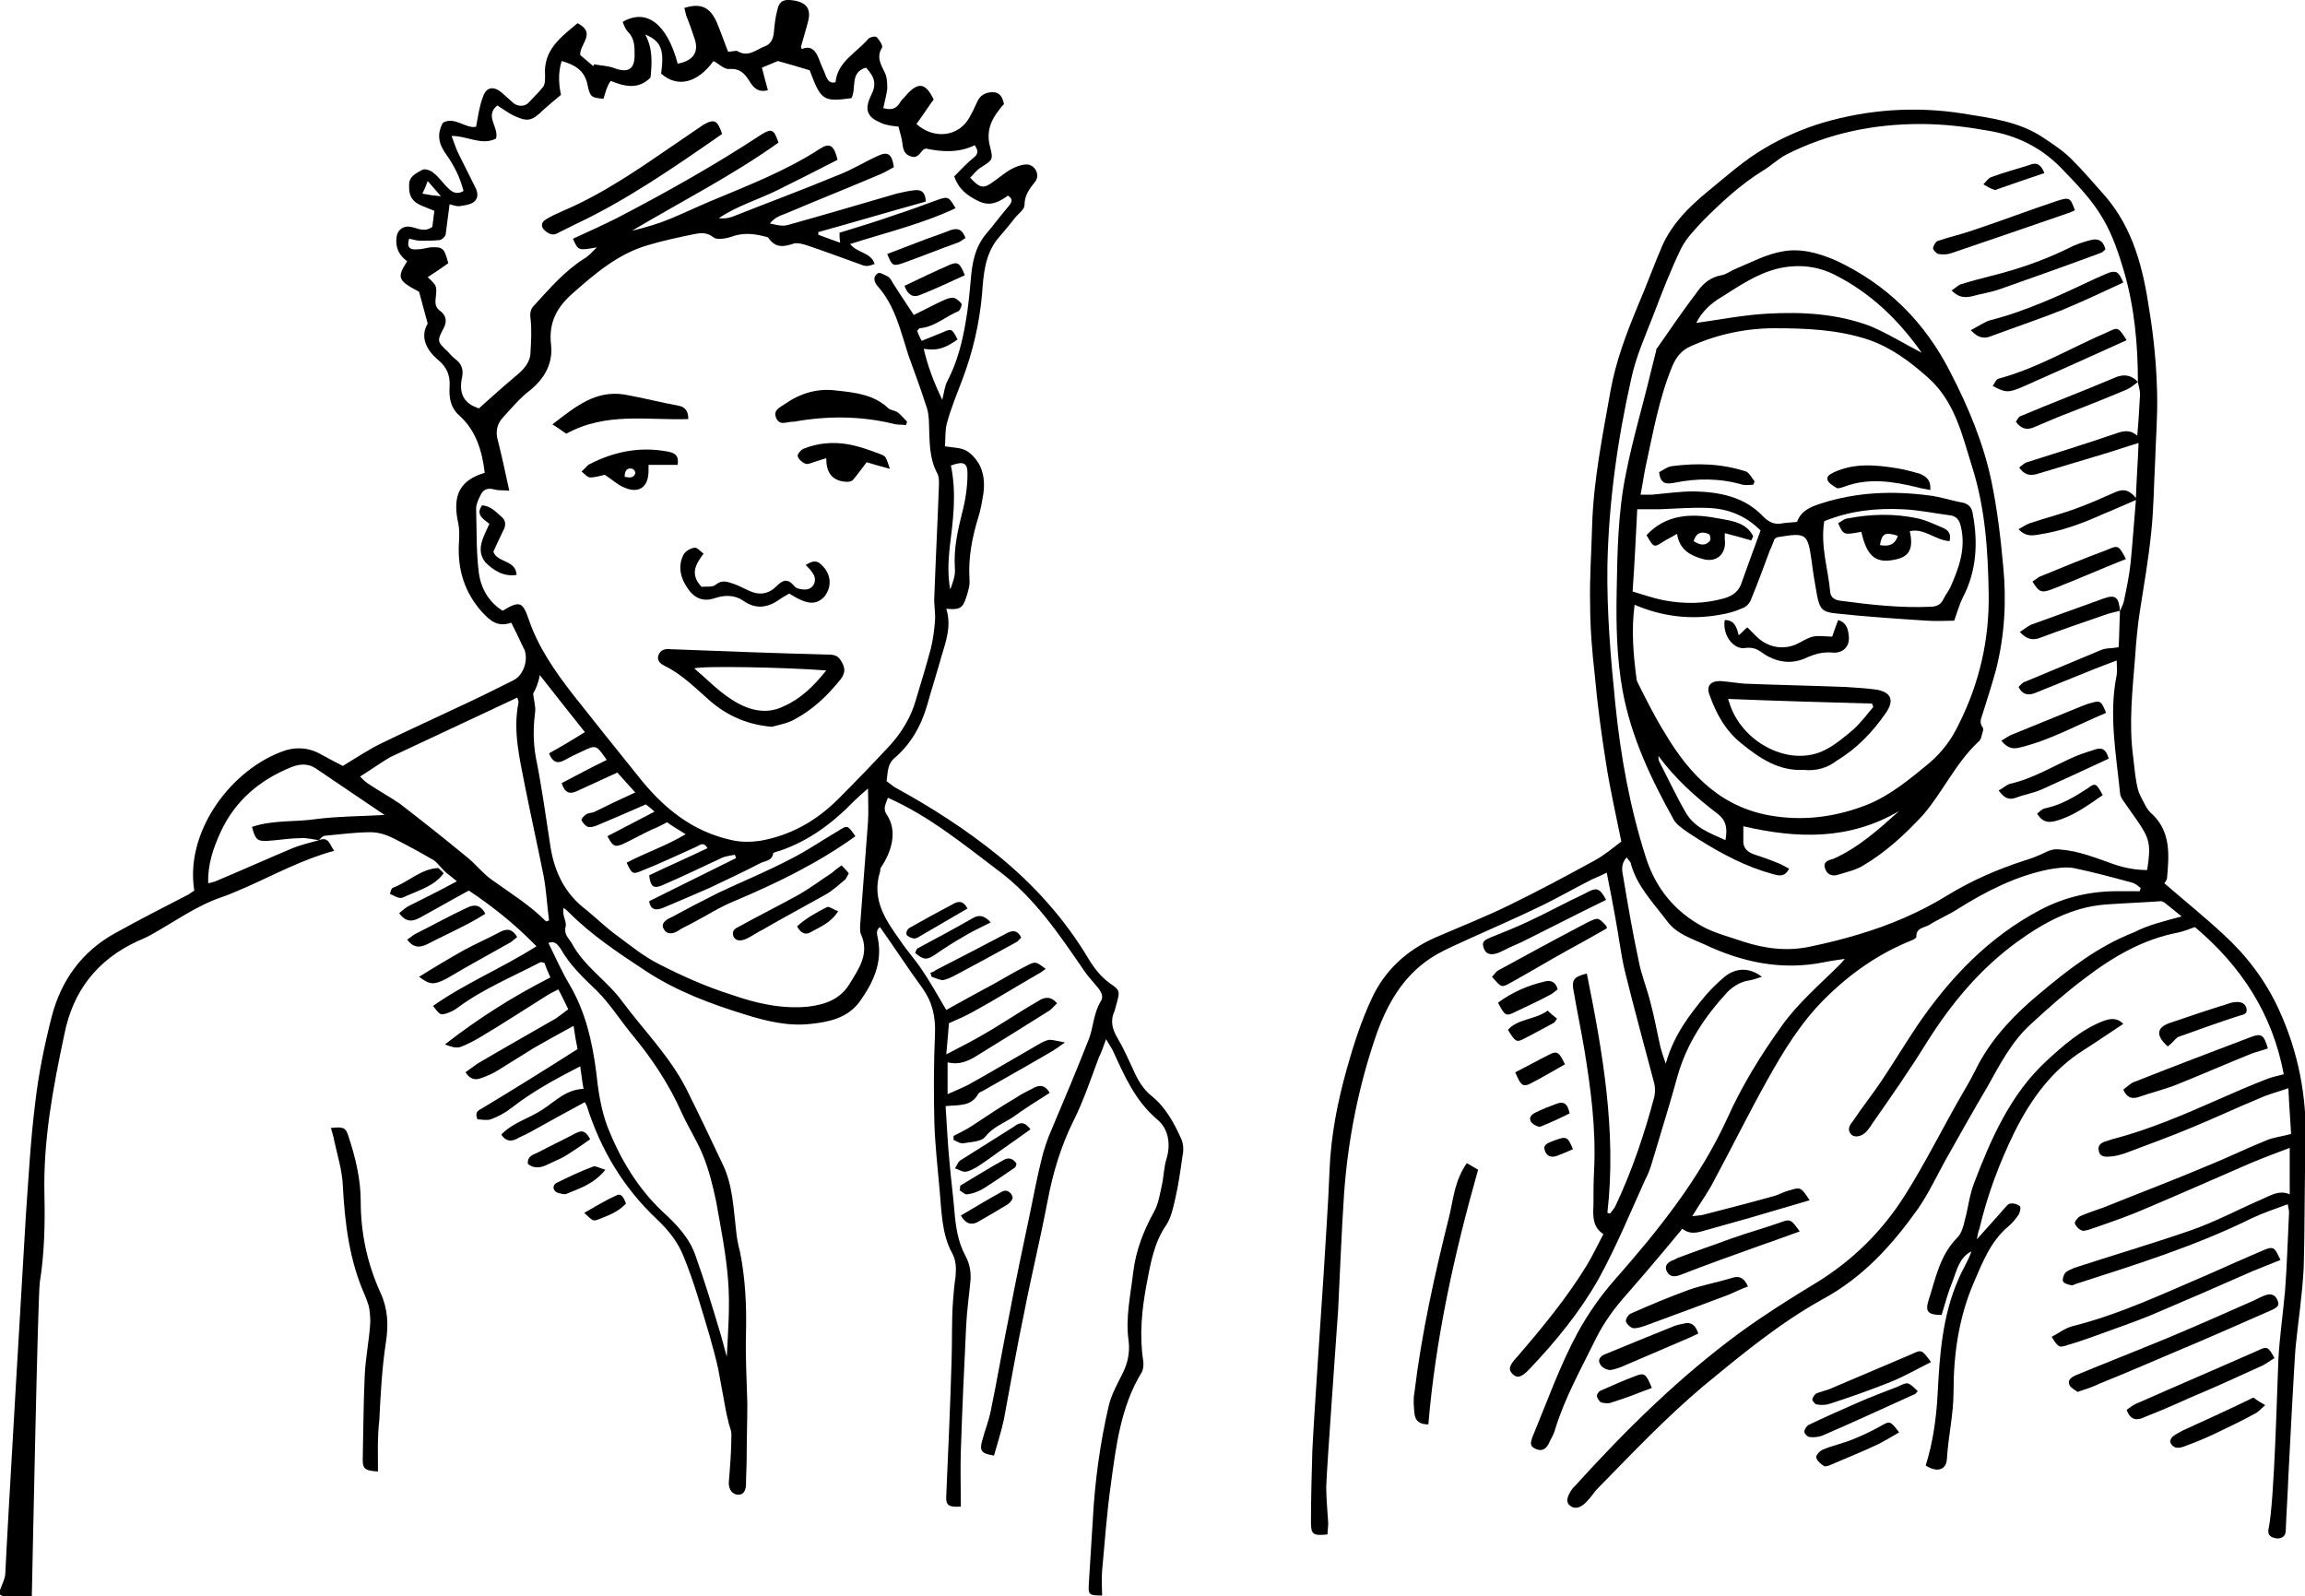 <?xml version="1.0" encoding="utf-8"?>
<!-- Generator: Adobe Illustrator 25.0.1, SVG Export Plug-In . SVG Version: 6.00 Build 0)  -->
<svg version="1.1" id="Layer_1" xmlns="http://www.w3.org/2000/svg" xmlns:xlink="http://www.w3.org/1999/xlink" x="0px" y="0px"
	 viewBox="0 0 347.6 240.7" style="enable-background:new 0 0 347.6 240.7;" xml:space="preserve">
<g>
	<path d="M48.1,126.7c1.5-0.6,1.6,0.7,2.3,1.6c-4.8,1.3-9,3.6-13.3,5.5c-1.2,0.5-2.5,1.1-3.7,1.5c-3.8,1.3-7.1,3.7-10.5,5.6
		c-0.7,0.4-1.4,0.7-2.1,1c-6.1,2.8-9.8,7.5-11.1,14.1c-1.7,8-3.2,15.9-3,24.2c0.1,4.4,0,8.8-0.7,13.2c-0.3,2.3-1.1,42.8-1.2,47.3
		c0,0.2,0,0-4,0c-1.9,0-0.1-1.7,0-3.4c0.2-5,2.8-49,3.1-54c0.4-5.6,0.7-11.3,1.4-16.9c0.5-4.4,1.4-8.8,2.5-13.1
		c1.4-5.4,4.5-9.8,9.6-12.6c3.6-2,7.3-3.9,11-5.8c0.3-0.2,0.6-0.4,0.9-0.6c-1.4-8.6,5.1-17.7,12.8-20.8c2.1-0.9,4.2-0.9,6.2,0.2
		c1.1,0.6,2.2,1.2,3.4,1.8c2-1.2,3.9-2.5,6-3.5c3.9-1.9,7.9-3.7,11.9-5.6c2.6-1.2,5.2-2.5,7.8-3.8c1.5-0.7,2.3-3,1.7-4.6
		c-0.1-0.2-0.2-0.4-0.3-0.6c-0.5-1.1-1.1-2.3-1.7-3.5c-2,0.7-3.1-0.2-4.4-1.6c-2.6-2.9-3.7-6.3-3.5-10.3c0.1-1.2,0.1-2.4-0.2-3.6
		c-0.7-3.8,0.4-6,4.1-7.1c-0.4-3.3-1.3-6.4-3.9-8.7c-1.3-1.2-1.5-2.7-1.4-4.3c0.1-1.7-0.4-2.9-1.7-4c-1.8-1.5-2.8-3.5-1.6-5.5
		c-0.5-1.8-0.9-3.3-1.3-4.8c-3.2-1.7-3.4-2.1-1.8-4.6c-1.2-0.9-1.8-2-1.6-3.6c0.1-1.1,1-1.8,2.1-1.6c1.1,0.2,2.1,0.9,3.3,0
		c0.1-0.7,0.2-1.5,0.3-2.4c-0.4-0.2-0.8-0.3-1.2-0.5c-2-0.7-2.7-1.5-2.6-3.5c0-1.2,1.1-1.7,2-2.2c0.4-0.2,1.3,0.1,1.7,0.5
		c0.8,0.6,1.3,1.4,2,2.1c0.6,0.6,1.3,1.3,2.5,0.6c-0.5-2-1.4-3.8-2.6-5.5c-1.1-1.5-1.5-3-0.5-4.8c1.8-1,3.5,1,5,0.6
		c0.3-1.6,0.5-3.1,1-4.4c0.5-1.6,1.6-1.8,2.9-0.7c0.6,0.5,1.2,1.1,1.8,1.6c0.7,0.5,1.7,0.5,2.3-0.2c0.7-0.8,1.5-1.5,2.1-2.3
		c0.3-0.4,0.3-1.1,0.3-1.7c-0.3-3.9,2.4-5.8,4.9-7.9C90,5,87.4,6.6,87.5,8.3c0.6,0.5,1.3,1.1,2,1.7c0-0.1,0-0.2,0.1-0.3
		c1,0.2,2.1,0.2,3.1,0.6c2,0.7,3,0.2,3-2c0-1.3,0-2.5-1-3.5c-0.4-0.4-0.6-1-0.8-1.5c3.6-2.1,6.7,0.3,8.3,6.3
		c2.2-0.4,3.2-1.6,2.6-3.6c-0.4-1.2-0.8-2.4-1.3-3.6c-0.1-0.4-0.2-0.8-0.3-1.2c2.5-0.8,3.9-0.1,4.9,2.2c0.6,1.4,1.1,2.9,1.7,4.4
		c0.5,0,1.1-0.2,1.4-0.1c1.6,1,2.8-0.2,4.1-0.7c0.9-0.3,1.3-1.1,1.4-2.1c0.1-1.1,0.2-2.2,0.5-3.3c0.3-1.5,1-1.8,2.7-1.5
		c1.5,0.3,2.2,1,2.1,2.4c-0.1,0.8-0.4,1.6-0.6,2.4c-0.2,0.7-0.4,1.4-0.6,2.1c0,0.1,0,0.1,0.1,0.4c1.4-0.6,2.1,0.2,2.6,1.5
		c0.3,0.9,0.8,1.8,1.1,2.7c0.3,0.6,0.6,1,1.4,0.8c0.3-3.1,3.1-4.4,4.9-6.5c0.2-0.3,1.1-0.5,1.3-0.3c0.4,0.4,1,1.3,0.8,1.6
		c-0.9,1.5-0.1,2.6,0.5,3.9c0.3,0.7,0.3,1.6,0.3,2.3c-0.1,0.9-0.4,1.9-0.6,2.9c1.1,0.3,1.9,0.2,2.5-0.8c0.2-0.4,0.7-0.8,1-1.2
		c1.8-2,2.9-1.8,4.1,0.7c-0.9,1.2-1.7,2.5-2.6,3.7c2.7,2.4,6.4,1.9,8-1c0.4-0.7,0.8-1.5,1.1-2.2c0.4-1.1,1.3-1.6,2.4-1.6
		c1.1,0,1.5,0.8,1.7,1.8c-0.2,0.2-0.4,0.4-0.6,0.7c-1.4,1.7-2.1,3.5-1.5,5.7c0.5,2,0.4,2-1.3,3.1c-0.7,0.4-1.2,1.1-1.7,1.6
		c1.5,1.6,2,1.7,3.5,0.6c1-0.7,1.9-1.5,2.9-2c0.6-0.3,1.4-0.6,2.1-0.6c1.3,0,2.1,1.6,1.3,2.6c-0.9,1.1-1.6,2.1-1.6,3.5
		c0,0.7-0.9,1.3-1.4,1.9c-0.9,1.2-1.9,2.3-2.8,3.4c-1.8,2.4-2,5.3-2.2,8.1c-0.4,4.5-1.4,8.8-3,13c-0.8,2.1-1.7,4.3-2.3,6.5
		c-0.3,1.1-0.2,2.3-0.3,3.5c1.2,0.2,2.3,0.2,3.1,0.6c0.8,0.4,1.5,1.2,2,2c0.8,1.4,0.9,3,0.7,4.5c-0.2,1.2-0.4,2.5-0.8,3.7
		c-0.9,3-1.5,6-1.3,9.2c0.1,0.9-0.2,1.9-0.5,2.8c-0.5,1.6-1,1.9-3,1.7c0.8,2.5,0,4.8-0.7,7.1c-0.7,2.5-1.5,5-2.2,7.5
		c-0.9,3.1-2.5,5.9-5,8c-1,0.9-0.9,2.1-1.1,3.4c0.4,0.3,0.8,0.6,1.2,0.9c5.5,3,10.8,6.4,15.6,10.3c5.4,4.4,10,9.5,13.6,15.5
		c0.9,1.5,1.9,2.8,3.3,3.8c1.5,1,1.5,1.2,1,3c-0.1,0.4-0.2,0.7-0.3,1.1c-0.7,1.5-0.4,2.7,0.4,4.1c0.9,1.5,1.6,3.1,2.3,4.6
		c0.7,1.6,1.5,3.1,2.9,4.2c2.1,1.7,3.4,4.1,4.5,6.6c0.3,0.8,0.3,1.7,0.1,2.6c-0.3,2.1-0.6,4.3-1.1,6.4c-0.3,1.3-0.6,2.7-1.3,3.8
		c-1.9,2.7-2.4,5.9-3,9c-0.7,3.8-1.1,7.6-0.5,11.5c0.1,0.6,0,1.3-0.2,1.7c-3.2,5.2-3.9,11.2-4.7,17.1c-0.6,4.3-0.9,8.6-1.3,12.9
		c-0.1,1.2,0,2.5,0,3.7c-2,0-2.1-0.1-2-1.8c0.2-3.2,0.4-6.4,0.6-9.6c0.3-5.8,1.1-11.6,2.4-17.2c0.4-1.7,1.3-3.3,2.1-4.9
		c0.8-1.6,1.1-3.2,0.9-4.9c-0.5-3.5,0.3-6.9,0.7-10.4c0.4-3.3,1.6-6.3,3.2-9.2c0.6-1.1,0.8-2.5,1.1-3.8c0.3-1.3,0.3-2.7,0.7-4
		c0.7-2.3,0.3-4.6-1.4-6c-3.3-2.8-4.9-6.5-6.6-10.2c-0.2-0.5-0.6-1-1.1-1.9c-0.4,1.1-0.7,2-1.1,2.8c-1.2,3.2-2.3,6.5-3.8,9.5
		c-1.9,3.8-3.1,7.8-3.9,12c-1.1,5.8-2.5,11.5-3.6,17.2c-1.1,5.2-2,10.5-3,15.8c-0.4,1.9-1,3.7-1.5,5.5c-1.9-0.3-2.2-0.7-1.8-2.2
		c0.4-1.5,1-3,1.3-4.5c1-4.8,1.8-9.6,2.8-14.5c1-5.3,2.1-10.5,3.2-15.7c0.5-2.5,1-5,1.6-7.5c0.3-1.4,1-3.5,1.6-4.8
		c1.9-4.5,3.8-9,5.6-13.6c0.7-1.8,0.7-3.9,1.8-5.7c0.4-0.6,0.2-1.2-0.3-1.9c-0.8-1-1.7-1.9-2.4-3c-3.7-5.4-7.4-10.8-12.6-14.7
		c-5.3-4-10.5-8.3-16.8-11.1c-0.3,0.9-0.8,1.6-0.2,2.5c1.7,2.5,0.8,5.6-0.9,8.1c-0.1,0.2,0,0.4-0.1,0.6c-1.3,4.2,0.9,7.3,3.1,10.4
		c1,1.5,2.2,2.8,3.2,4.3c1.3,1.9,2.4,3.9,3.7,6.1c2.3-1.3,4.9-2.7,7.3-4c1.6-0.9,3.1-1.8,4.7-2.6c1.5-0.8,1.5-0.7,3,0.4
		c-0.4,0.3-0.8,0.6-1.2,0.8c-3.3,1.9-6.5,3.9-9.8,5.7c-1.1,0.6-2.2,1.1-3.6,1.7c-0.1,1.2-0.2,2.7-0.4,4.7c2.1-1.1,3.9-2,5.6-3
		c2.8-1.6,5.4-3.4,8.2-5c0.9-0.6,1.9-0.9,2.9,0.3c-0.3,0.3-0.7,0.7-1,1c-3.5,2.2-7,4.4-10.6,6.6c-1.4,0.9-2.9,1.8-4.9,1.3v4.8
		c1.1-0.5,2.1-0.9,3.1-1.4c3.6-2,7.1-4.1,10.6-6.1c0.5-0.3,1.1-0.6,1.6-0.7c0.6,0,1.3,0.2,2.4,0.4c-1,0.7-1.4,1-1.9,1.3
		c-3.4,2-6.8,3.9-10.3,5.9c-0.3,0.2-0.8,0.3-0.9,0.6c-1.1,1.9-2.9,1.6-4.9,1.8c0.2,2.8,0.3,5.7,0.6,8.6c0.2,2.3,0.5,4.6,0.7,6.9
		c0.2,2.5,0.5,4.9,1.7,7.1c0.7,1.3,0.9,2.7,0.7,4.2c-0.2,2.1-0.5,4.2-0.6,6.3c-0.3,6.3-0.6,12.5-0.8,18.8c-0.1,2.8,0,5.6,0,8.5
		c-1.9,0.1-2.3-0.2-2.2-1.7c0.3-6.8,0.6-13.5,0.8-20.3c0.1-2.9,0-5.9,0.2-8.8c0.1-1.3,0.2-2.6,0.4-3.9c0.1-1.2,0.1-2.4-0.5-3.5
		c-1.6-2.9-1.6-6.3-1.9-9.5c-0.3-3.4-0.7-6.9-0.8-10.3c-0.1-4.4-0.1-8.9,0.1-13.3c0.1-2.6-0.4-4.8-1.9-6.9c-2.2-3-4.2-6.1-6.4-9.2
		c-0.7,0.5-0.4,1.2-0.3,1.8c0.7,3.7-0.8,6.7-2.8,9.5c-1.8,2.4-4.5,3-7.3,3.3c-3.4,0.4-6.7-0.4-9.9-1.4c-5.2-1.6-10.3-3.5-14.9-6.5
		c-4.1-2.7-8.2-5.4-11.7-8.9c-0.2-0.2-0.4-0.4-0.8-0.7c-0.3,1.1,0.5,2.1,0.3,2.8c-0.3,1.2,0.4,1.7,0.9,2.5c1.9,3.6,5.4,5.7,7.7,8.9
		c3.2,4.3,7.1,8.2,9.6,13.1c1.9,3.8,3.7,7.6,5.5,11.4c1.5,3.1,1.6,6.6,2,9.9c0.1,1.1,0.3,2.2,0.6,3.3c0.8,4,1,8.1,0.9,12.2
		c-0.1,3.5,0.1,7.1,0.2,10.6c0,2.7-0.1,5.5-0.1,8.2c0,1.3-0.1,2.7-0.1,4c0,1.1-0.5,1.7-1.3,1.6c-0.8-0.1-1.3-0.8-1.3-1.8
		c0.2-2.4,0.4-4.9,0.4-7.3c0-0.7-0.4-1.4-0.5-2.1c-0.1-0.4-0.2-0.8-0.3-1.3c-0.4-2.2-0.8-4.4-1.2-6.5c-0.3-1.4-0.9-3.6-1.3-5
		c-1.2-4-2.3-8-3.9-11.9c-0.8-2.1-2.3-4-4-5.6c-5.1-4.8-8.5-10.5-10.6-17.1c-0.1-0.2-0.2-0.4-0.3-0.6c-2.8,1.5-5.5,3-8.2,4.5
		c-0.7,0.4-1.5,0.7-2.2,1.1c-0.9,0.4-1.6,0.2-2.2-0.7c1.7-1.8,4.1-2.4,6.1-3.7c1.9-1.2,3.6-3.1,6.3-3.2c-0.2-1-0.3-2.1-0.5-3.4
		c-3.7,1.9-7.2,3.8-10.4,6.3c-0.9,0.7-2,1.3-3.1,1.7c-0.6,0.2-1.4,0-2,0c-0.4-1,0-1.3,0.6-1.6c4.8-2.9,9.5-5.8,14.5-9
		c-0.2-0.9-0.4-2.1-0.6-3.5c-2.2,1.2-4.2,2.3-6.1,3.4c-1.8,1.1-3.5,2.2-5.3,3.3c-0.8,0.5-1.7,0.9-2.6,1.2c-0.8,0.3-1.6,0.2-2.3-0.9
		c0.6-0.4,1.2-0.9,1.8-1.3c3.9-2.3,7.8-4.5,11.8-6.8c0.6-0.4,1.2-0.9,1.9-1.4c-0.5-1-0.9-1.9-1.5-3c-0.8,0.4-1.4,0.7-2,1.1
		c-3.2,2-6.4,4.1-9.6,6c-1,0.6-2.1,1.2-3.2,1.6c-0.7,0.2-1.5-0.1-2.3-0.4c5-3.9,10.2-7.2,15.9-10.1c-0.4-0.9-0.7-1.6-0.9-2.2
		c-0.3-0.1-0.5-0.1-0.6-0.1c-4.2,2.2-8.6,4-12.4,6.8c-0.5,0.4-1.1,0.7-1.7,0.9c-1,0.3-1,0.3-2.1-1.1c4.8-3.4,10.4-5.7,15.6-9
		c-3.2-3.3-6.6-6-10.2-8.4c-2.6,1.4-5,2.8-7.4,4.1c-1.1,0.6-2.1,0.7-3.1-0.7c0.4-0.3,0.8-0.7,1.3-1c2.4-1.2,4.8-2.4,7.4-3.8
		c-0.6-0.5-1.1-0.9-1.5-1.2c-0.3-0.3-0.6-0.5-0.8-0.8c-0.5-0.5-0.8-1-1.4-1.3c-1.9-1.1-3.9-2.2-5.9-3.2c-1-0.5-2.2-0.9-3.4-0.9
		c-2.2,0-4.4,0.3-6.6,0.5C48.6,126,48.4,126.4,48.1,126.7c-0.9-0.1-1.9-0.4-2.8-0.3c-1.6,0-3.3,0.3-4.9,0.4
		c-1.6,0.1-1.9-0.2-2.4-2.1c3.2-1.1,6.6-0.7,9.8-1.2c3.2-0.4,6.5-0.4,10.2-0.6c-3.7-2.5-7.1-4.8-10.5-7.1c-1.1-0.7-2.4-0.6-3.6-0.1
		c-4.7,1.9-8.4,5-10.6,9.7c-1.1,2.4-2,4.9-1.9,7.8c0.5-0.1,0.8-0.2,1.1-0.3c3.8-1.6,7.6-3.3,11.4-4.9
		C45.3,127.4,46.7,127.1,48.1,126.7z M131.9,39.8c-1.5,0.6-1.6,0.2-2.9-0.2c-2.5-0.9-4.9-1.8-7.3-2.6c-0.6-0.2-1.4-0.4-1.9-0.3
		c-1.5,0.5-2.8,0.8-3.9-0.8c-0.1-0.2-0.5-0.2-0.8-0.3c-1.6-0.4-3.2-0.5-4.8,0.1c-0.9,0.3-2.2,0.5-2.7,0.1c-1-0.8-1.9-0.7-2.9-0.5
		c-2.4,0.5-4.8,1-7.1,1.7c-4.4,1.3-7.8,4.2-11.2,7.2c-2.4,2.1-3.7,4.4-3.3,7.8c0.3,2.7-0.9,5-3.1,6.8c-1.6,1.2-2.9,2.8-4.2,4.2
		c-0.9,1-1.1,2.2-0.7,3.5c0.6,2.4,1.1,4.7,1.7,7.5c-0.9-0.1-1.6,0-2.3-0.2c-1.1-0.3-1.7,0.1-2.1,1c-0.3,0.6-0.6,1.3-0.6,1.9
		c0.1,3.2,0,6.4,0.4,9.6c0.3,2.4,1.5,4.5,3.6,5.8c2.5-1.5,3-1.4,3.9,1.2c1.4,4.2,3.9,7.8,6.6,11.3c3.3,4.2,6.6,8.3,9.9,12.4
		c3.7,4.7,8.1,8.4,14.2,9.7c1.3,0.3,2.8,0.3,4.2,0.1c4.6-0.8,8.5-3,11.8-6.3c2.7-2.7,5.3-5.4,7.9-8.2c1.7-1.9,3.1-4.2,3.8-6.7
		c0.8-2.6,1.6-5.3,2.3-7.9c0.3-1.3,0.5-2.7,0.6-4.1c0.1-1.2-0.2-2.5-0.1-3.7c0.2-5.6,0.5-11.3,0.7-16.9c0-0.6,0-1.2-0.3-1.7
		c-1.2-2.3-1.1-4.7-1.2-7.2c0-1-0.1-2.1-0.5-3.1c-0.8-2.5-1.7-4.9-2.6-7.4c-1.2-3.7-2-7.5-4.7-10.5c-0.5-0.6-0.7-1.4,0.1-1.9
		c0.3-0.2,1,0.3,1.5,0.5c0.3,0.2,0.5,0.5,0.7,0.9c1,1.6,2.1,3.2,3.2,4.9c1.2-0.6,2.4-1.2,3.6-1.8c0.7-0.3,1.5-0.8,2.3-0.8
		c0.4,0,1,0.5,1.3,0.9c0.1,0.2-0.2,0.9-0.4,1.1c-2,0.8-3.6,2.4-5.9,2.6c-0.1,0-0.2,0.2-0.4,0.4c0.2,0.5,0.4,1,0.7,1.5
		c1.2-0.5,2.2-0.9,3.2-1.3c1.3-0.6,1.4-0.5,2.2,1.1c-2,1.4-3.1,1.7-5.1,1.4c0.6,2.6,1.5,5,2.8,7.7c0.3-1.3,0.4-2.2,0.8-2.9
		c1.4-2.7,2.2-5.7,2.7-8.7c0.4-2.2,0.6-4.4,0.8-6.6c0.2-2.4,0.6-4.7,2.2-6.7c1.2-1.4,2.3-2.9,3.5-4.3c0.5-0.6,0.7-1.1-0.1-1.6
		c-1.4,1-2.7,1.7-4.5,0.8c-1.6-0.8-2.9-1.7-3.6-3.7c0.9-0.9,1.9-2,2.9-2.8c0.8-0.6,0.7-1.1,0.2-1.9c-2.5,1.2-5,1-7.4,0.5
		c-0.2,0.1-0.3,0.1-0.4,0.2c-0.5,0.5-0.8,1.3-1.8,1c-1-0.3-1.2-1-1.3-1.9c-0.1-0.9-0.4-1.7-0.6-2.6c-0.6-0.1-1-0.1-1.4-0.2
		c-0.5-0.1-1-0.2-1.5-0.5c-1.9-0.8-2.2-2-1.3-3.9c0.9-1.7,0.7-2.8-0.7-4.3c-2.5,0.7-1.4,3.1-2.2,4.6c-4.3,0.6-4.6,0.3-6.3-4.2
		c-1.6-0.5-3-0.9-4.8-1.4c-0.5,0.2-1.4,0.6-2.4,1c0.3,1.2,0.6,2.3,0.9,3.4c-1.5,0.4-2.2-0.4-2.8-1.4c-0.7-1.1-1.4-1.9-3-1.8
		c-0.8,0.1-1.6-0.8-2.4-1.2c-2.4,3.3-5.4,4.1-7.9,1.9c0.5-3.6,0-4.9-2.4-5.9c1.2,2.2,1,4.4,0.8,6.5c-1.8,1.8-3.8,1.4-6,0.5
		C91.5,13,91.3,14,91,14.9c-1.8-0.2-2-0.2-2.4-2.1c-0.4-2.1-1.8-3-3.9-3.6c-0.6,1.9-0.4,3.7-0.1,5.1c-1.1,0.9-1.9,1.6-2.7,2.3
		c-1.7,1.7-2.4,1.8-4.5,0.8c-0.8-0.4-1.6-1-2.4-1.5c-2,1.6,0.3,3.3-0.2,5c-2.2,1.1-4.2-0.4-6.7-0.4c0.4,1.1,0.7,2,1.1,2.8
		c0.8,1.6,1.6,3.2,2.4,4.8c0.5,0.9,0.6,1.8-0.2,2.4c-0.6,0.4-1.5,0.5-2.2,0.6c-0.5,0-1-0.2-1.4-0.3c-0.2,1.6-0.4,3.1-0.6,4.6
		c-0.1,0.3-0.6,0.8-0.9,0.8c-0.9,0.1-1.9,0.1-2.9,0.1c-0.6,0-1.1-0.2-1.7-0.3c-0.4,1.3,0.1,1.7,1.2,1.6c0.7,0,1.3-0.2,2-0.3
		c1.9-0.1,2.1,0.1,2.7,2.4c-1,0.7-2,1.4-3.1,2.1c1.4,1.3,1.4,1.3,1.2,3.2c-0.1,0.8,0,1.4,0.7,1.9c0.8,0.6,1.1,1.5,0.5,2.6
		c-1,1.9-1,2,0.6,3.5c0.4,0.4,0.7,0.8,1.1,1.1c1,0.7,1.3,1.6,1.1,2.7c-0.5,2.2,0,3.9,2.3,4.7c0.2,0.1,0.4,0.2,0.2,0.1
		c2-1.8,3.8-3.4,5.7-5c1.1-0.9,2.1-2,2.1-3.5c0.1-1.7,0.2-3.4,0-5.1c-0.1-0.8,0-1.4,0.6-2c2.3-2.5,4.5-5.1,7.5-7
		c0.7-0.4,1.2-1,1.9-1.7c-2.8,0.5-2.8,0.5-3.6-1.3c2.2-1,4.4-2,6.6-3.1c7.5-3.9,14.8-8,21.8-12.6c1.6-1,1.9-0.8,2.6,1.2
		c-7,5-14.7,8.9-22.1,13.3c2.1-0.5,4.1-1.1,6-1.9c1.9-0.8,3.8-1.7,5.7-2.5c5.7-2.4,11.5-4.6,16.7-8c1.4-0.9,2.1-0.5,2.6,1.7
		c-2.9,1.5-5.9,3-8.9,4.5c-3,1.5-6.2,2.4-9,4.3c0.7,0.1,1.4,0,2-0.2c5.3-2.1,10.7-4.1,16-6.3c2.1-0.8,4-2,6-2.9
		c1.5-0.7,2.1-0.3,2.4,1.7c-0.7,0.4-1.4,0.8-2.1,1.1c-4.7,2-9.5,3.9-14.2,5.9c-0.8,0.3-1.7,0.6-2.4,1.5c1,0.2,1.9,0.5,2.8,0.2
		c5.4-1.5,10.8-3.1,16.3-4.7c0.9-0.2,1.7-0.4,2.6-0.5c1.2-0.2,1.8,0.4,1.8,1.7c-5.4,1.5-10.8,3.1-16.2,4.6c0,0.1,0,0.3,0,0.4
		c1.1,0.4,2.1,0.8,3.3,1.2c-0.1-0.7-0.1-1.1-0.1-1.5c2.9-0.9,5.6-1.7,8.4-2.7c2.2-0.7,4.3-1.5,6.5-2.3c1.5-0.5,1.6-0.4,2.6,1.3
		c-5.1,2.4-10.6,3.7-15.9,5.4C129.3,38.2,131.3,38,131.9,39.8z M80.4,104.6c0.1,1,0.4,1.9,0.3,2.8c-0.3,2.3-0.3,4.5,0.1,6.8
		c0.9,4.4,1.5,8.9,2.2,13.4c0.6,3.9,2.2,7.2,5.4,9.6c1.6,1.3,3.1,2.8,4.8,4c2,1.5,4,3.1,6.2,4.2c3.5,1.8,7.1,3.4,10.9,4.6
		c3.7,1.3,7.6,2.2,11.6,1.8c2.5-0.3,4.8-1.1,6.2-3.4c1.4-2.3,3.1-4.6,1.7-7.6c-0.1-0.3-0.1-0.7-0.1-1.1c0.4-5.3,0.8-10.5,1.2-15.8
		c0.1-1.6,0-3.1,0-5c-0.8,0.7-1.5,1.3-2.1,1.9c-3.2,3.3-6.8,6-11.2,7.5c-0.3,0.1-0.9,0.2-1,0.4c-0.2,1.2-1.3,1.1-2,1.5
		c-2.5,1.3-5.1,2.5-7.6,3.7c-2.3,1-4.6,2-7,3c-1,0.4-1.9,0.4-2.1-1c4.4-2.2,8.7-4.3,13.1-6.5c-0.1-0.2-0.1-0.4-0.2-0.5
		c-0.6,0.1-1.2,0.2-1.8,0.4c-3,1.4-5.9,2.8-8.9,4.1c-1.5,0.7-2,0.4-2.2-1.4c2.9-1.4,5.9-2.7,8.8-4.1c-0.6-1-1.1-0.5-1.7-0.2
		c-2.7,1.2-5.4,2.5-8.2,3.6c-1.4,0.6-1.5,0.5-2.3-1.2c2.8-1.5,5.9-2.5,8.9-4.3c-1.1-0.7-2-1.2-2.8-1.8c-0.8,0.4-1.5,0.8-2.3,1.1
		c-1.5,0.7-2.9,1.5-4.4,2.2c-1.2,0.5-1.5,0.3-2.3-1.2c2.3-1.2,4.6-2.4,7.1-3.7c-0.6-0.6-1.1-0.9-1.3-1.1c-2.5,1.1-4.8,2.1-7.2,3.1
		c-0.5,0.2-1,0.4-1.5,0.3c-0.4-0.1-0.8-0.6-1-1c-0.1-0.2,0.4-0.7,0.7-0.9c0.3-0.2,0.7-0.2,1.1-0.3c2-1,4.1-2,6.3-3
		c-1.1-1.2-1.9-2.1-2.7-3c-2.2,1-4.1,1.9-6.1,2.8c-1.1,0.5-1.8,0.3-2.3-1.2c2.3-1.2,4.5-2.4,6.8-3.5c-1.6-2.3-1.6-2.3-3.7-1.3
		c-0.9,0.4-1.9,0.9-2.8,1.4c-1,0.5-1.7,0.2-2.2-1.1c1.8-1,3.5-2,5.4-3.2c-2.4-3-4.6-5.8-6.8-8.6C81.2,103,80.8,103.9,80.4,104.6z
		 M54.3,117.1c0.5,0.5,0.8,0.8,1.1,1c1.6,1.1,3.3,2,4.9,3.1c3.5,2.7,6.9,5.4,10.3,8.2c1.2,1,2.3,2.4,3.6,3.3c2.8,2,5.7,3.8,8.1,6.2
		c0.1,0.1,0.2,0,0.5-0.1c-0.3-2.2-0.4-4.4-0.8-6.6c-0.9-4.5-1.9-9-2.8-13.5c-0.8-4.2-1.9-8.4-1-12.8c0-0.2-0.1-0.4-0.2-0.7
		c-6.4,3-12.8,6-19.2,9C57.3,115.1,55.9,116.1,54.3,117.1z M82.7,142.2c1.1,2.2,2,4.3,3.2,6.3c2.4,4.1,3.4,8.5,4,13.1
		c0.3,2.8,0.7,5.6,1.7,8.3c1.9,4.8,4.5,9.2,8.3,12.8c2.1,1.9,4.1,4,5,6.7c1.4,3.9,2.6,7.9,3.8,11.9c0.3,1.1,0.6,2.2,0.9,3.3
		c0.2-3.9,0.5-7.7,0.2-11.5c-0.3-4-1.1-7.9-1.8-11.9c-0.5-2.4-1.1-4.8-2-7c-0.9-2.2-2.2-4.2-3.2-6.4c-1.9-4.3-4.5-8.2-7.5-11.8
		c-1.8-2.2-3.3-4.6-5.3-6.6c-2.1-2-4.1-3.9-5.5-6.4C84.1,142.5,83.7,141.8,82.7,142.2z M143.4,70.2c0.9,4.3,0.3,8.4-0.2,12.5
		c-0.2,2-0.3,4.1,0.1,6.2c0.4-1.1,0.8-2.1,0.7-3.2c-0.2-2.9,0.4-5.6,1.1-8.4c0.5-1.9,0.8-3.9,0.8-5.9
		C145.9,69.8,145.3,69.5,143.4,70.2z M66.5,29.6c-0.7-0.8-1.3-1.5-2-2.3c-0.3,0.8-0.5,1.3-0.8,1.9C64.7,29.4,65.4,29.5,66.5,29.6z"
		/>
	<path d="M57,221.9c-1.9-0.1-2.3-0.4-2.3-1.7c0.1-4.2,0.1-8.5,0.3-12.7c0.1-2.5,0.6-5,0.8-7.5c0.1-0.9,0-1.8-0.1-2.6
		c-0.1-0.7-0.4-1.3-0.6-1.9c-2.4-5.3-3.1-11-3.4-16.7c-0.1-2.3-0.8-4.5-1.3-6.8c-0.1-0.6-0.3-1.2-0.5-1.9c1.8-0.2,2.2-0.1,2.6,1.1
		c1.1,3.3,1.9,6.6,1.9,10c0,4.8,1,9.4,3,13.8c1.1,2.4,1.2,4.8,0.8,7.4c-0.6,3.9-0.8,7.8-1,11.8C56.9,216.7,57,219.3,57,221.9z"/>
	<path d="M143.8,171.3c1-0.5,2-1,2.9-1.6c2.1-1.4,4.2-2.8,6.4-4.1c0.9-0.6,1.9-1.1,2.9-1.6c1-0.5,1.7-0.2,2.3,0.8
		c-1.9,1.2-3.8,2.4-5.6,3.7c-1.4,0.9-3,1.5-4.1,2.9c-0.6,0.8-2.2,0.8-3.3,1c-0.5,0.1-1-0.3-1.5-0.5
		C143.8,171.7,143.8,171.5,143.8,171.3z"/>
	<path d="M63.2,147.3c2.4-1.5,4.6-2.8,6.9-4.1c1.7-0.9,3.5-1.7,5.2-2.6c1.1-0.6,1.9-0.6,2.7,0.7c-0.4,0.3-0.7,0.6-1,0.8
		c-3.2,1.8-6.5,3.6-9.7,5.5C65.5,148.5,64.9,148.6,63.2,147.3z"/>
	<path d="M155.4,170.3c-1.7,1.2-3.2,2.3-4.8,3.4c-1.1,0.8-2.2,1.6-3.3,2.3c-0.6,0.3-1.2,0.7-1.8,0.7c-0.5,0-1-0.4-1.5-0.5
		c0.3-0.4,0.4-0.9,0.8-1.2c2.7-1.7,5.4-3.4,8.1-5.1C153.7,169.3,154.4,169,155.4,170.3z"/>
	<path d="M154,141.4c-0.2,0.2-0.4,0.4-0.6,0.6c-3.1,1.7-6.2,3.4-9.4,5.1c-0.6,0.3-1.2,0.6-1.8,0.7c-0.5,0-1.1-0.3-1.7-0.5
		c-0.1-0.2-0.1-0.4-0.2-0.6c0.3-0.1,0.6-0.2,0.8-0.4c3.5-1.8,7-3.6,10.4-5.4C152.5,140.3,153.4,140.1,154,141.4z"/>
	<path d="M61.4,141.7c0.6-0.4,0.9-0.7,1.3-0.9c2.6-1.3,5.1-2.7,7.7-3.9c1-0.5,2-0.6,2.8,0.9c-1,0.6-2,1.2-3,1.7
		c-1.9,1-3.9,1.9-5.8,2.9C63.3,142.9,62.4,143,61.4,141.7z"/>
	<path d="M149.4,139.1c-1.6,0.8-2.9,1.4-4.2,2.2c-1.4,0.8-2.8,1.7-4.1,2.6c-1.3,0.9-1.8,0.9-3.1-0.2c0.1-0.2,0.2-0.6,0.4-0.7
		c2.8-1.5,5.6-3,8.4-4.6C147.7,137.9,148.5,138.1,149.4,139.1z"/>
	<path d="M89,171.8c-1.1,0.8-2.3,1.6-3.4,2.3c-0.9,0.6-2,1-3,1.5c-1,0.5-2.1,0.7-3-0.1c-0.1-1.2,0.9-1.4,1.5-1.7
		c1.9-1,3.8-1.9,5.7-2.9C87.9,170.3,88.4,170.7,89,171.8z"/>
	<path d="M144.8,178.8c2.2-1.3,4.4-2.7,6.6-3.9c0.7-0.4,1.4-0.2,1.9,0.6c-0.1,0.2-0.1,0.5-0.3,0.6c-1.6,1.1-3.2,2.2-4.8,3.2
		c-0.7,0.4-1.5,0.7-2.3,0.8c-0.4,0.1-0.8-0.4-1.2-0.6C144.8,179.2,144.8,179,144.8,178.8z"/>
	<path d="M145.9,137c-2.4,1.4-4.8,2.8-7.2,4.2c-0.3,0.2-0.7,0.4-1,0.3c-0.4-0.1-0.9-0.3-1-0.6c-0.1-0.3,0.2-0.9,0.5-1
		c2.1-1.2,4.3-2.4,6.4-3.5C144.4,135.9,145.2,135.7,145.9,137z"/>
	<path d="M66.1,130.9c0.3,0.3,0.6,0.5,0.8,0.8c-1.4,1.9-3.6,2.5-5.6,3.4c-1,0.5-1,0.4-2.5-0.3c0.1-0.3,0.2-0.8,0.4-0.9
		C61.6,133,63.5,131,66.1,130.9z"/>
	<path d="M91.3,176.4c-1.8,2.2-3.9,2.8-5.8,3.6c-0.3,0.2-0.9,0-1.3-0.1c-0.8-0.2-1-1.1-0.3-1.5c1.8-0.9,3.7-1.8,5.6-2.5
		C89.9,175.8,90.5,176.2,91.3,176.4z"/>
	<path d="M144.9,183.3c2.2-1.3,4.2-2.5,6.2-3.6c0.7-0.4,1.4,0.1,1.6,0.8c0.1,0.3-0.4,0.9-0.7,1.1c-1.5,0.9-3,1.8-4.6,2.7
		C146.6,184.7,145.7,184.7,144.9,183.3z"/>
	<path d="M94.4,181.5c-1.2,1.3-2.7,1.8-4.2,2.4c-0.8,0.3-0.8,0.2-2.1-1c1.6-0.9,3.2-1.9,4.8-2.6C93.7,179.8,94.1,180.7,94.4,181.5z"
		/>
	<path d="M116.4,109.6c-3.6-0.3-6.6-1.6-9.2-3.8c-2.2-1.9-4.3-4.1-7-5.4c-0.6-0.3-1.2-0.8-0.9-1.6c0.3-0.8,1-1,1.8-0.9
		c7.8,0.3,15.6,0.6,23.4,0.8c0.9,0,1.8,0,2.3,0.9c0.6,1,0.8,1.7,0,2.8c-2,2.5-4.2,4.6-7,6.1C118.7,109.1,117.5,109.3,116.4,109.6z
		 M124.6,101.1c-6.8-0.5-18.8-0.7-19.9-0.3c1.9,1.6,3.5,3.3,5.5,4.6c2.4,1.6,5.2,2.5,8,1.1C120.7,105.4,122.7,103.5,124.6,101.1z"/>
	<path d="M108.9,20.2c-7.2,5-14.4,10-22.3,13.7c-0.8,0.4-1.6,0.8-2.4,1.2c-0.8,0.5-1.4,0.2-2-0.3c-0.6-0.5-0.7-1.2,0.1-1.7
		c0.8-0.5,1.7-0.9,2.6-1.3c6.1-2.6,11.4-6.3,16.8-10c1.5-1,2.9-2,4.4-3C107.7,17.9,108.2,18.1,108.9,20.2z"/>
	<path d="M83.3,64c3.5-2.7,6.5-5.2,10.9-4.5c2.8,0.5,5.5,1.2,8.2,1.7c1,0.2,1.4,0.9,1.4,2c-6.2,0.2-12.4-1.1-18.4,2.2
		C84.9,65.1,84.3,64.6,83.3,64z"/>
	<path d="M136.6,64.1c-0.6-0.1-1.3,0-1.9-0.2c-5-1.2-10-1.2-15-0.3c-0.1,0-0.1,0-0.2,0c-0.9,0-2,0.7-2.5-0.7c-0.4-1.1,0.7-1.5,1.4-2
		c2.3-1.6,4.9-2.4,7.8-2c2.8,0.3,5.6,0.6,7.8,2.7c0.4,0.3,1,0.3,1.4,0.6c0.5,0.4,0.9,0.9,1.4,1.4C136.7,63.8,136.7,64,136.6,64.1z"
		/>
	<path d="M119,89.5c-0.4,0.3-0.9,0.5-1.3,0.8c-1.8,1.3-3.6,1.7-5.6,0.3c-1.3-0.9-2.8-0.9-4.3-0.4c-1.7,0.6-3,0-3.9-1.2
		c-1.2-1.6-1.8-3.5-0.8-5.4c0.3-0.5,1-0.9,1.6-1c0.4-0.1,0.9,0.5,1.4,0.9c-1.2,1.6-2.1,3.1-0.3,5c0.6-0.1,1.6,0.1,2.1-0.3
		c1.1-0.9,1.9-0.4,2.9-0.1c0.8,0.3,1.5,0.7,2.2,1c1.5,0.7,2.9,0.5,4.1-0.7c1-1,1.7-1.2,2.7,0c0.3,0.4,1.1,0.5,1.6,0.5
		c1.3,0,1.9-1.4,1.2-2.4c-0.3-0.5-0.7-0.9-1.1-1.3c1.3-0.8,1.8-0.7,2.7,0.3c1.2,1.4,1.2,3.1,0.1,4.5C123,91.3,121.7,91.2,119,89.5z"
		/>
	<path d="M97.8,70.1c0,0.4,0,0.7,0,0.9c0,2.5-1.5,3.5-3.7,2.5c-1-0.4-1.8-1.2-2.9-1.9c-0.5,0.1-1.4,0.4-2.2,0.4
		c-0.4,0-0.8-0.5-1.3-0.9c0.6-0.5,0.8-0.9,1.2-1.1c3.7-1.9,7.6-2.7,11.8-1.9c1.1,0.2,1.7,0.6,1.5,2C100.7,70.1,99.3,70.1,97.8,70.1z
		 M94.2,71.9c0.6,0.1,1.3,0.3,1.6-0.5c0.1-0.2-0.2-0.6-0.4-0.7C94.6,70.5,94.2,70.9,94.2,71.9z"/>
	<path d="M134.2,70.7c-1.5-0.4-2.6-0.7-3.5-1c-0.7,0.9-1.4,1.9-2.1,2.7c-0.3,0.3-1,0.3-1.5,0.2c-1.7-0.3-2.5-1.4-2.5-3.5
		c-0.7,0.2-1.3,0.4-1.9,0.6c-0.4,0.1-0.9,0.4-1.3,0.2c-0.5-0.2-1-0.7-1.1-1.1c-0.1-0.2,0.4-0.9,0.8-1.1c2.2-0.9,4.5-1.1,6.8-0.7
		c1.7,0.3,3.3,0.9,4.9,1.5C133.6,68.8,133.6,68.9,134.2,70.7z"/>
	<path d="M73.8,79c-1-0.8-2.1-1.4-1.1-2.8c1.3,0.1,2.1,1,3,1.8c0.6,0.5,0.6,1.3,0.2,2c-0.5,1-1,2.1-1.5,3.2c0.6,1.7,3.4,1.2,3.5,3.5
		c-2,0.3-3.5-0.7-4.7-1.9C71.7,82.9,72.9,81,73.8,79z"/>
	<path d="M133.8,38.3c1.6-0.6,3.1-1.2,4.7-1.8c1.5-0.6,3.1-1.1,4.6-1.7c1.2-0.5,2-0.3,2.5,1.1c-0.4,0.2-0.8,0.6-1.2,0.7
		c-2.8,1-5.5,2.1-8.3,3.1C134.6,40.2,134.5,40,133.8,38.3z"/>
	<path d="M136.4,43.1c2.3-1.1,4.6-2.2,6.9-3.2c1.2-0.5,1.5-0.1,2.2,1.6c-2.2,1-4.5,2.1-6.8,3C137.7,44.9,136.9,44.5,136.4,43.1z"/>
	<path d="M129,126.1c-5.7,4.1-11.9,7.1-18.3,9.8c-2.2,0.9-4.2,2.2-6.3,3.3c-0.7,0.4-1.5,0.7-2.2,1.2c-0.8,0.5-1.7,0.5-2.1-0.3
		c-0.5-0.8,0.3-1.4,1-1.7c2.4-1.3,4.9-2.6,7.3-3.8c3.6-1.7,7.3-3.2,10.9-5.1c2.4-1.2,4.7-2.8,7.1-4.2
		C127.8,124.4,127.8,124.4,129,126.1z"/>
	<path d="M126.9,130.5c0.4,0.4,0.8,0.8,1.1,1.2c-0.3,0.5-0.4,0.8-0.5,0.9c-1,0.8-1.9,1.7-3,2.3c-3.2,1.8-6.4,3.5-9.5,5.3
		c-0.8,0.4-1.5,0.9-2.3,1.3c-1,0.5-1.8,0.4-2.1-0.3c-0.3-0.9,0.3-1.2,0.9-1.5c2.9-1.6,5.9-3.1,8.8-4.7c1.8-1,3.5-2.3,5.2-3.4
		C125.8,131.3,126.2,131,126.9,130.5z"/>
	<path d="M126.4,137.4c-1.1,1.8-2.8,2.4-4.2,3.2c-0.7,0.4-1.4,0.2-2-0.9c1.3-1.2,2.9-2.1,4.5-2.9C125,136.6,125.7,137.2,126.4,137.4
		z"/>
</g>
<g>
	<path d="M329,138.2c-0.9-0.7-1.7-1.4-2.6-2.1c-0.2-0.1-0.4-0.2-0.5-0.2c-2.8,0.2-5.6,0.3-8.4,0.5c-5.1,0.4-9.4,2.8-13.4,5.7
		c-5.6,4.1-9.9,9.3-13.6,15.2c-2.6,4.2-5.4,8.2-8.2,12.2c-0.2,0.4-0.5,0.7-0.8,1.1c-0.7,0.8-1.8,1-2.3,0.5c-0.7-0.7-0.3-1.4,0.2-2
		c1.4-2.1,3-4.1,4.4-6.2c1.8-2.7,3.5-5.5,5.3-8.2c4.9-7.2,10.8-13.4,18.6-17.5c3.8-2,7.9-2.9,12.2-2.8c0.9,0,1.9,0,2.8,0
		c0-0.2,0.1-0.3,0.1-0.5c-0.4-0.3-0.8-0.7-1.3-0.8c-2.9-0.8-5.9-1.6-8.8-2.2c-1.2-0.2-2.5,0-3.7,0.2c-5,1-9.5,3.3-13.8,6
		c-1.4,0.9-2.9,1.5-4.3,2.4c-0.7,0.4-2,0.4-1.9,1.8c0,0.1-0.4,0.4-0.7,0.5c-5,2-9.3,5-13.2,8.9c-3.6,3.6-6.2,7.9-8.6,12.2
		c-2.8,5-5.3,10.1-8,15.1c-0.9,1.8-2.1,3.4-3.3,5.4c0.7-0.1,1.2-0.1,1.6-0.2c3.5-0.9,7-1.8,10.6-2.8c0.8-0.2,1.6-0.7,2.5-0.9
		c1.6-0.5,1.7-0.5,3,1.5c-3.1,0.9-6.1,1.8-9.2,2.7c-2.1,0.6-4.3,1.2-6.4,1.8c-1.1,0.3-2.3,0.8-3.6-0.2c-1,1.2-2,2.4-3,3.6
		c-1.5,1.8-3.9,4.6-5.4,6.3c-1.8,2-3.4,4.2-4.6,6.6c-2.2,4.5-4.7,8.9-6.2,13.8c-0.2,0.8-0.7,1.5-1,2.2c-0.5,0.9-1.2,1.1-2.1,0.6
		c-0.8-0.4-0.5-1.1-0.3-1.7c2.2-5.3,4.1-10.7,6.8-15.7c1.6-2.9,3.4-5.5,5.6-8c6.6-7.5,12.8-15.2,17-24.4c2.2-4.9,5.1-9.6,8.2-13.9
		c2.4-3.4,5.7-6.2,8.7-9.2c0.2-0.2,0.4-0.4,0.8-0.9c-1.3,0.2-2.2,0.3-3.1,0.5c-6.4,1.3-12.4,0-18.1-2.7c-2-0.9-4.2-1.6-5.6-3.5
		c-2.1-2.8-4.6-5.3-5.5-8.8c-0.1-0.2-0.3-0.4-0.6-0.8c-0.9,1-0.7,2-0.5,3c0.7,4.2,1.4,8.3,2.3,12.5c0.4,2.2,1.3,4.3,1.8,6.4
		c0.6,2.2,1,4.5,1.5,6.7c0.2,0.7,0.4,1.4,0.8,2.5c1.2-4.3,3.6-7.4,6.1-10.4c0.9-1,1.8-1.9,2.9-2.8c1.7-1.3,3.7-1.3,5.5,0.1
		c-0.9,0.3-1.5,0.5-2.2,0.6c-1.1,0.2-2.2,0.9-3,1.7c-3.4,3.7-6.1,7.7-7.5,12.6c-1.2,4.4-2.6,8.8-3.9,13.2c-0.2,0.7-0.6,1.8-1,2.5
		c-2.3,5.1-4.4,10.2-7.1,15.1c-2.8,4.9-6.4,9.3-10.3,13.4c-1.2,1.3-1.9,1.5-2.6,0.8c-0.7-0.7-0.5-1.3,0.7-2.6
		c3.8-4.4,7.5-8.9,10.5-13.8c0.9-1.5,1.6-3,2.5-4.7c-1.6-1-1.6-2.7-1.5-4.3c0-1.8,0-3.6,0.1-5.4c0.3-6.2-0.5-12.2-1.5-18.3
		c-0.5-2.9-1.1-5.8-1.6-8.7c-0.3-1.6,0-2.1,2-2.6c2.4,11.9,4.5,23.9,3.1,36.1c0.1,0,0.3,0.1,0.4,0.1c0.3-0.4,0.6-0.7,0.8-1.1
		c2.5-5.3,4.4-10.9,5.9-16.6c0.1-0.5,0.1-1.3,0-1.8c-1.5-5.7-3.1-11.5-4.5-17.2c-0.6-2.6-0.9-5.3-1.4-7.9c-0.4-2.2-0.8-4.4-1.3-6.8
		c-0.8,0.4-1.5,0.7-2.2,1c-2.8,1.4-5.5,3-8.3,4.3c-3.3,1.6-6.8,3.1-10.1,4.6c-1.7,0.8-3.4,1.5-5,2.4c-4.7,2.7-7.3,7-9.1,12
		c-2.7,7.8-4.3,15.8-4.9,24c-0.4,5.9-0.6,11.7-0.9,17.6c-0.2,3.1-1.7,23.6-1.8,26.7c0,1.8,0.2,3.7,0.3,5.5c0,0.5-0.1,1.1-0.1,1.6
		c0,0,0,0.1-0.1,0.1c-2.1,0.2-2.4,0-2.4-1.9c0-3.5,0.1-7,0.2-10.5c0.1-3.1,1.5-23.6,1.7-26.7c0.3-5.3,0.7-10.5,0.9-15.8
		c0.2-5.2,1.2-10.3,2.6-15.3c1-3.6,2.2-7.3,3.8-10.7c1.9-4.1,5.2-7.2,9.5-9.1c3.7-1.6,7.5-3.1,11.2-4.9c4.3-2.1,8.6-4.4,12.8-6.7
		c1.5-0.8,2.8-1.9,4.1-2.9c-0.8-4-1.7-7.9-2.3-11.8c-0.7-4.4-1.3-8.8-1.7-13.3c-0.4-3.5-0.7-7.1-0.7-10.7c-0.1-3.9,0.2-7.9,0.3-11.8
		c0.2-6.9,1.6-13.7,2.8-20.5c0.8-4.4,2.4-8.6,4.1-12.7c1.3-3,2.4-6.1,3.7-9.1c1.5-3.3,4-5.8,6.8-8.1c2.8-2.3,5.6-4.8,8.7-6.6
		c2.7-1.6,5.7-2.9,8.7-3.8c6.8-2,13.9-2.5,21-1.4c4.3,0.7,8.6,1.2,12.3,3.7c1.5,1,3,2,4.2,3.2c1.8,1.8,3.4,3.7,5.1,5.6
		c4.2,4.9,5.7,10.9,6.6,17c0.7,4.2,1.1,8.4,1.2,12.6c0.1,3.5-0.2,7-0.3,10.5c-0.2,3.6-0.2,7.1-0.6,10.7c-0.4,4-1.1,7.9-1.7,11.8
		c-0.3,1.8-0.6,4.9-0.7,6.7c-0.4,5.1-1,10.2-0.3,15.3c0.2,1.6,0.3,3.2,0.7,4.8c0.2,0.8,0.7,1.6,1.1,2.4c0.3,0.6,0.7,1.1,1.2,1.5
		c2.7,2.7,2.4,6.1,2.1,9.5c0,0.3-0.3,0.6-0.4,0.8c3,2.6,6.1,5.1,8.9,7.7c3.5,3.2,6.3,6.9,8.3,11.2c3,6.5,4.3,13.2,4.1,20.3
		c-0.2,6.3-0.1,12.6-0.3,18.9c-0.2,3.9-0.8,7.8-1.2,11.7c-0.2,2-1,17.6-1.1,19.6c-0.1,2.7-0.3,5.5-0.4,8.2c0,0.8-0.5,1.2-1.3,1.2
		c-0.8-0.1-1.5-0.4-1.3-1.4c0.9-4,1.3-21.7,1.5-25.8c0.2-3.4,0.7-6.8,1-10.2c0.3-3.9,0.4-7.9,0.6-11.8c0-0.3-0.1-0.6-0.2-1.2
		c-1.9,0.7-3.7,1.3-5.4,2.1c-8.5,4.2-17.5,7-26.5,9.9c-0.3,0.1-0.6,0.3-0.8,0.2c-0.5-0.1-1.1-0.3-1.2-0.6c-0.1-0.3,0.1-1,0.4-1.3
		c0.3-0.3,0.9-0.5,1.3-0.7c5.8-1.9,11.6-3.6,17.4-5.6c3.8-1.3,7.3-3.2,11-4.8c1.2-0.5,2.5-1.4,4.1-0.7v-7c-2.1,0.8-4,1.5-5.9,2.3
		c-5.3,2.3-10.5,4.6-15.7,6.8c-2.5,1.1-5.1,2-7.7,2.9c-0.6,0.2-1.3,0.5-1.9,0.5c-0.5-0.1-1-0.6-1.2-1.1c-0.1-0.2,0.4-0.9,0.8-1.1
		c1.1-0.5,2.4-0.9,3.5-1.3c5.2-2.1,10.5-4.1,15.7-6.3c3-1.2,5.8-2.6,8.8-3.8c1.1-0.5,2.4-0.6,3.8-1c-0.1-2.1-0.3-4.3-0.4-6.9
		c-1.7,0.6-3,0.9-4.3,1.5c-3.4,1.4-6.8,3-10.2,4.4c-3.3,1.4-6.7,2.6-10.1,3.9c-0.6,0.2-1.6,0.5-2.3,0.5c-0.8,0.1-1.6,0-1.7-0.9
		c-0.2-0.8,0.4-1.2,1.1-1.4c0.4-0.1,0.8-0.3,1.3-0.4c5.3-1.4,10.4-3.6,15.4-5.8c2.5-1.1,5-2.2,7.6-3.2c0.8-0.3,1.7-0.5,2.5-0.7
		c-1.7-9.1-6.4-16.3-13.4-22.2c-0.8,0.3-1.6,0.6-2.4,0.8c-5.4,1-10,3.7-14.3,7c-2.8,2.1-5.4,4.4-8,6.8c-2.9,2.6-4.7,6.1-6.6,9.5
		c-2.2,3.7-4.3,7.5-6.4,11.2c-1.3,2.4-2.5,4.9-4,7.1c-3.9,5.5-8.3,10.4-14.4,13.7c-6.5,3.6-12.3,8.4-18,13.1
		c-5.7,4.8-10.8,10.2-16,15.5c-0.5,0.5-0.9,1.2-1.4,1.7c-1,1.2-2,1.5-2.8,0.8c-0.6-0.5-0.4-1.4,0.5-2.6c0.1-0.1,0.2-0.2,0.3-0.3
		c7.7-8.5,15.8-16.5,25.1-23.3c3.6-2.6,7.4-5,11.2-7.3c5.6-3.4,10.1-7.9,13.5-13.3c3.1-4.9,5.7-10.2,8.6-15.2c0.9-1.5,1.7-3,2.5-4.6
		c2.3-4.2,5.5-7.5,9.1-10.5c4.4-3.7,8.9-7.2,14.3-9.3C323.9,139.5,326.4,138.9,329,138.2z M322.4,57.6L322.4,57.6
		c0-5.6-0.5-11.2-2.1-16.7c-0.8-2.7-1.7-5.4-3.1-7.8c-1.7-3-4.1-5.4-6.5-7.9c-3.1-3.1-6.7-4.8-10.9-5.5c-3.4-0.6-6.7-1-10.2-1
		c-7.1,0-13.9,1.4-20.2,4.6c-1.2,0.6-2.3,1.7-3.5,2.4c-3.4,2.1-6.3,4.8-9.1,7.6c-1.2,1.3-2.5,2.6-3.3,4.2c-1.6,3.3-2.9,6.7-4.2,10.1
		c-1.2,3.1-2.6,6.2-3.3,9.5c-2.1,9.3-3.4,18.7-3.6,28.2c-0.1,7,0.5,14,1.2,20.9c0.8,7.9,2.2,15.6,4.6,23.1c1.5,4.7,4.4,8.2,8.7,10.5
		c1.9,1,4,1.5,6,2.2c3.4,1.1,6.8,1.5,10.3,0.7c2.4-0.5,4.8-1.1,7.1-1.8c4.7-1.4,9.2-3.3,13.4-5.9c3.6-2.2,7.5-3.9,11.5-5.2
		c1-0.3,2.1-0.7,3.1-1.2c0.8-0.4,1.4-0.6,2.3-0.5c2.9,0.2,5.5,1.3,8.1,2.2c1.7,0.6,3.4,0.9,5.1,0.9c0.6-3.9,0.4-4.7-1.6-7.6
		c-0.6-0.9-1.3-1.8-1.9-2.7c-0.3-0.4-0.6-0.9-0.6-1.4c-0.6-5.9-1.7-11.8-0.5-17.7c0.1-0.6,0-1.3,0-2.2c-1.3,0.5-2.4,0.9-3.4,1.3
		c-3,1.2-5.9,2.4-8.9,3.6c-1,0.4-1.9,0.3-2.5-0.9c0.3-0.3,0.6-0.7,1-0.8c3.8-1.6,7.7-3.2,11.5-4.8c0.7-0.3,1.5-0.2,2.6-0.4
		c0.1-1.7,0.1-3.5,0.2-5.3l-0.1,0.1c0.2-0.6,0.6-1.2,0.7-1.8c0.4-1.9,0.8-3.8,1-5.7c0.3-3,0.5-6,0.8-9.5c-1.9,0.8-3.4,1.5-4.9,2.1
		c-3.1,1.4-6.3,2.6-9.7,3.1c-1.1,0.2-2.1,0.3-3.1-0.8c0.6-0.3,1.1-0.7,1.7-0.9c2.4-0.8,4.8-1.4,7.2-2.3c1.9-0.7,3.7-1.5,5.5-2.3
		c1.1-0.5,2.1-0.7,3.3,0.8c0.1-3,0.3-5.5,0.4-8.3c-2,0.6-3.7,1.2-5.4,1.7c-3.3,1-6.7,2-10,3c-1.1,0.3-1.9,0-2.6-1
		c0.4-0.3,0.8-0.7,1.2-0.8c4.4-1.4,8.9-2.8,13.3-4.3c1.1-0.4,2.2-0.7,3.3,0.3c0.2-2.1,0.3-4,0.4-5.8
		C322.8,58.9,322.5,58.3,322.4,57.6z"/>
	<path d="M298.1,186.9c1.6-1.8,2.9-3.2,4.1-4.6c0.3-0.3,0.6-0.8,1-0.8c0.4-0.1,1.1,0.1,1.4,0.4c0.2,0.2,0,1-0.2,1.3
		c-0.5,0.7-1,1.3-1.6,1.8c-2.6,2.2-3.8,5.3-5.1,8.3c-2.3,5.3-3.1,10.9-3.1,16.5c0,3.5-0.8,6.8-1,10.2c-0.1,1.7-1.5,2.1-3.2,1
		c1.1-3.5,1.6-7.1,1.8-10.8c0.3-5.8,0.7-11.7,3.1-17.2c0.6-1.5,1.5-2.8,2-4.3c-1.8,0.9-2.2,2.8-2.8,4.4c-0.7,1.7-1.2,3.5-1.7,5.2
		c-2,0-2.5-0.5-2-2.1c1.1-3.4,1.7-6.9,4.4-9.6c0.6-0.6,0.9-1.7,1.1-2.6c0.5-1.8,0.7-3.8,1.4-5.6c2.6-6.8,5.5-13.4,10.9-18.4
		c2.5-2.3,5.2-4.7,8.5-6c1.1-0.4,2.1-0.6,3.1,0.4c-2,1.3-4,2.7-5.9,3.9c-4.8,3-8,7.4-10.5,12.4c-2.3,4.7-4.1,9.5-5.3,14.6
		C298.3,185.7,298.3,186.1,298.1,186.9z"/>
	<path d="M221.2,175.4c0.7,0.4,1.2,0.7,1.7,1c-3.6,12.7-6.4,25.4-7.5,38.4c-1.3,0-2-0.5-2.1-1.7c-0.1-1-0.2-2.1,0-3.1
		c1.1-9.1,3.1-18,5.3-26.8C219.2,180.6,219.4,178,221.2,175.4z"/>
	<path d="M309.4,201.6c1.1-0.6,2-1.3,3.1-1.6c7.2-1.8,13.9-5,20.7-7.9c2.7-1.2,5.4-2.4,8.2-3.6c1.5-0.6,1.6-0.4,2.5,1.5
		c-1.3,0.5-2.7,1.1-4,1.6c-5.2,2.3-10.5,4.6-15.7,6.8c-2.7,1.1-5.4,2-8.1,3c-1.4,0.5-2.8,1-4.2,1.4
		C310.5,203.3,310.4,203.2,309.4,201.6z"/>
	<path d="M313.3,209.9c-0.4-0.3-1-0.6-1.2-1c-0.4-0.8,0.3-1.2,0.9-1.5c4.6-1.9,9.2-3.7,13.8-5.6c4.3-1.8,8.6-3.7,12.9-5.6
		c0.7-0.3,1.3-0.7,2-0.9c0.8-0.3,1.5,0,1.8,0.9c0.3,0.7-0.2,1-0.8,1.3c-4.8,2.1-9.5,4.2-14.3,6.2c-4,1.7-7.9,3.4-11.9,5
		C315.5,209.2,314.5,209.5,313.3,209.9z"/>
	<path d="M320.2,164.3c0.6-0.4,1.1-1,1.8-1.2c5.8-2.3,11.6-4.5,17.4-6.7c1.6-0.6,2-0.4,2.6,1.7c-0.8,0.3-1.7,0.5-2.5,0.8
		c-3.7,1.5-7.4,3.1-11.1,4.6c-2,0.8-4.1,1.3-6.1,2C321.4,165.7,320.7,165.5,320.2,164.3z"/>
	<path d="M320.7,212.6c0.5-0.3,0.9-0.7,1.4-0.9c6.1-2.7,12.2-5.3,18.3-8c1.5-0.7,1.6-0.7,2.6,1.1c-0.7,0.4-1.4,1-2.2,1.3
		c-3.5,1.6-7,3.2-10.6,4.7c-2.2,1-4.5,2-6.8,2.9C322.4,214.2,321.3,214.3,320.7,212.6z"/>
	<path d="M271.4,185.7c-2,0.7-3.8,1.4-5.6,2c-4.2,1.5-8.4,3-12.5,4.6c-0.9,0.3-1.5,0.2-1.9-0.5c-0.5-0.9,0.1-1.5,1-1.8
		c0.2-0.1,0.4-0.2,0.6-0.3c2.6-1,5.3-1.9,8-2.9c2.5-0.9,5.1-1.6,7.6-2.5C270,183.8,270.1,183.9,271.4,185.7z"/>
	<path d="M263.6,194c-1.1,0.4-1.9,0.8-2.8,1.2c-4,1.5-8,3-12.1,4.5c-0.8,0.3-1.6,0.6-2.3,0.6c-0.4,0-1-0.5-1.2-1
		c-0.1-0.3,0.3-1,0.7-1.2c2.9-1.3,5.8-2.5,8.8-3.6c2-0.7,4.2-1.1,6.2-1.7C262,192.4,262.9,192.4,263.6,194z"/>
	<path d="M242.2,135.7c-4.1,2-8,4-12,6c-1.1,0.6-2.3,1-3.4,1.6c-0.4,0.2-0.8,0.4-1.2,0.5c-1,0.3-1.7-0.1-1.9-1
		c-0.3-0.9,0.4-1.1,1-1.4c2-0.8,4-1.6,5.9-2.5c2.8-1.3,5.5-2.8,8.3-4.1C240.6,133.9,241.1,133.6,242.2,135.7z"/>
	<path d="M242.3,140c-1.9,1.1-3.9,2.2-5.9,3.3c-2.9,1.6-5.7,3.3-8.6,4.9c-1.4,0.8-1.4,0.7-2.8-0.9c0.3-0.3,0.6-0.8,1-1
		c4.4-2.4,8.8-4.8,13.2-7.1c1.8-0.9,1.8-0.9,3,0.4C242.3,139.7,242.3,139.8,242.3,140z"/>
	<path d="M291.2,205.4c-2.2,1.1-4.1,2.2-6.1,3c-3,1.2-6.1,2.3-9.2,3.3c-0.6,0.2-1.3,0.2-1.9,0.1c-0.3,0-0.6-0.5-0.7-0.7
		c0-0.3,0.3-0.7,0.5-0.9c0.8-0.4,1.7-0.5,2.5-0.9c4-1.7,8-3.4,12-5.1C289.8,203.5,289.8,203.5,291.2,205.4z"/>
	<path d="M289.2,209.8c-0.3,0.3-0.4,0.5-0.6,0.5c-4.6,2.1-9.2,4.2-13.8,6.2c-0.6,0.2-1.3,0.3-1.9,0.2c-0.3,0-0.8-0.5-0.8-0.8
		c0-0.3,0.3-0.8,0.6-1c2.5-1.2,5-2.3,7.5-3.4c2-0.9,4-1.6,6-2.4C287.7,208.4,287.7,208.3,289.2,209.8z"/>
	<path d="M256.1,201.1c-0.8,0.4-1.5,0.7-2.2,1c-2.8,1.2-5.6,2.4-8.4,3.6c-0.9,0.4-1.8,0.8-2.7,0.9c-0.5,0-1.3-0.4-1.5-0.9
		c-0.4-0.6,0-1.2,0.8-1.5c3.4-1.4,6.8-2.8,10.3-4.2c0.5-0.2,1-0.3,1.5-0.4C255,199.3,255.7,199.8,256.1,201.1z"/>
	<path d="M341.6,211.9c-0.7,0.6-1.1,1.1-1.6,1.3c-2,1.1-4.1,2.1-6.2,3.1c-1.3,0.6-2.7,1.2-4.1,1.7c-0.5,0.2-1,0.4-1.5,0.3
		c-0.3,0-0.8-0.4-0.9-0.8c-0.1-0.2,0.1-0.7,0.4-0.9c0.5-0.4,1-0.6,1.5-0.9c3.3-1.5,6.6-3,9.9-4.6c0.3-0.1,0.6-0.4,0.8-0.3
		C340.4,211.2,340.9,211.5,341.6,211.9z"/>
	<path d="M326.9,157.8c-1.8-1.6-1.7-2.8,0.2-3.5c2.9-1,5.9-2,8.8-2.9c0.5-0.2,1-0.3,1.5-0.3c0.8,0,1.3,0.4,1.4,1.1
		c0.1,0.8-0.6,0.8-1.2,1c-3.1,1-6.1,2.1-9.2,3.2C328,156.7,327.6,157.3,326.9,157.8z"/>
	<path d="M286.4,216c-1.2,0.7-2.2,1.3-3.2,1.8c-2.3,1.1-4.6,2-6.9,3c-0.4,0.2-1,0.4-1.2,0.3c-0.5-0.3-1.1-0.8-1.2-1.3
		c-0.1-0.3,0.5-1,1-1.2c1.4-0.6,2.9-0.9,4.4-1.5c1.5-0.6,3-1.3,4.4-2.1C285,214.3,285,214.2,286.4,216z"/>
	<path d="M225.9,151.2c2.2-1.6,4.5-2.6,7.1-3.2c0.8-0.2,1.6,0,1.9,1.2c-0.3,0.2-0.7,0.6-1.1,0.8c-1.7,0.9-3.4,1.7-5.1,2.5
		C227.1,153.3,227,153.3,225.9,151.2z"/>
	<path d="M249.1,209.3c-2.1,0.8-4.1,1.6-6.1,2.2c-0.4,0.2-1,0.1-1.5,0c-0.3-0.1-0.6-0.6-0.7-1c0-0.2,0.3-0.7,0.6-0.8
		c1.8-0.8,3.6-1.6,5.5-2.3C248,207,248.3,207.3,249.1,209.3z"/>
	<path d="M228.5,161.7c1.8-0.9,3.4-1.8,5-2.6c1.3-0.7,1.6-0.5,2.5,1.4c-1.8,1-3.6,2.1-5.4,3C229.6,163.9,229.3,163.6,228.5,161.7z"
		/>
	<path d="M233.4,152.4c0.5,0.5,1,0.9,1.4,1.2c-0.2,0.3-0.3,0.5-0.4,0.6c-1.5,0.8-3.1,1.7-4.7,2.5c-1,0.5-1.2,0.4-2.3-1.4
		C228.9,153.6,231.5,153.8,233.4,152.4z"/>
	<path d="M236.7,167.9c-1.4,0.7-2.9,1.4-4.4,2c-0.3,0.1-1.1-0.3-1.4-0.7c-0.4-0.6,0-1.1,0.6-1.4c1-0.5,2-0.9,3.1-1.3
		C235.8,166,236.4,166.4,236.7,167.9z"/>
	<path d="M237.2,173.3c-0.9,0.4-1.6,0.7-2.4,1c-0.8,0.3-1.5,0.1-1.8-0.7c-0.4-1,0.4-1.2,1.1-1.5
		C236.2,171.3,236.4,171.3,237.2,173.3z"/>
	<path d="M286.4,122.3c-7.5,4.4-15.3,4.2-23.5,2.3c0,0.7,0,1.3,0,2c-0.1,1.2,0.5,1.8,1.5,2.2c1.2,0.4,2.4,0.8,3.6,1.3
		c0.6,0.2,1.2,0.6,1.8,0.9c-0.7,1.4-1.7,1-2.5,0.8c-4-1.1-7.6-3-11.1-5.2c-0.8-0.5-1.6-1-2.4-1.6c-0.5-0.4-1.1-0.8-1.4-1.4
		c-3.4-6.1-6.4-12.4-7.7-19.4c-0.9-5-1-10-0.9-15.1c0.1-5.9,0.2-11.9,1.4-17.7c1-5.1,2.5-10.1,3.7-15.1c0.3-1.1,0.5-2.1,0.8-3.2
		c0.1-0.2,0-0.5,0.2-0.6c2-2.9,4-5.8,6.2-8.7c0.8-1.1,1.9-2,3.5-2.3c0.7-0.1,1.3-0.6,2-0.9c2.4-1,4.8-2.3,7.3-2.7
		c2.7-0.5,5.5,0.3,8,1.4c7.7,3.6,13.4,9.3,17.2,16.8c2.7,5.2,5,10.7,6.2,16.4c0.9,4.3,1.4,8.6,1.8,13c0.5,5.2,0.2,10.4-1.1,15.5
		c-0.6,2.2-1.3,4.4-2,6.6c-0.2,0.7-0.6,1.3,0,2.1c0.2,0.3-0.1,0.9-0.2,1.4c-0.1,0.3-0.2,0.6-0.5,0.8c-3.4,3.2-5.3,7.5-8.3,11
		c-2.7,2.9-5.6,5.6-9,7.6c-1.1,0.7-2.5,1-3.8,1.4c-0.9,0.3-1.7,0-2-1c-0.3-1,0.6-1.2,1.3-1.4C280.3,127.8,283.4,125,286.4,122.3z
		 M246.5,91.2c-0.5,3.8-0.2,7.5,0.3,11.2c0,0.2,0.1,0.4,0.2,0.6c1.3,2.6,2.6,5.2,4.1,7.6c3.8,6.4,8.7,11.4,16.6,12.5
		c4.8,0.7,9.5,0,14-1.8c3.4-1.4,6.3-3.8,9.2-6.2c2-1.7,3.4-3.6,4.5-5.9c3.1-6.2,4.6-12.7,4.5-19.6c-0.1-6.5-0.5-12.9-2.5-19.2
		c-1.5-4.8-2.6-9.9-6.7-13.5c-2.7-2.4-5.5-4.5-9-5.7c-4.6-1.5-9.3-1.7-14.1-1.7c-4.3,0-8.6,0.9-12.6,2.7c-1.4,0.6-2.2,1.6-2.8,3
		c-2,4.8-2.9,10-4,15c-0.3,1.4-0.5,2.9-0.8,4.4c0.7,0,1.2,0,1.7,0c2.2-0.2,4.3-0.5,6.4-0.5c3.8,0.1,7.6,0.8,10.4,3.8
		c0.8,0.8,1.7,1.3,3,1c0.6-0.1,1.3-0.1,2.1-0.2c0.6-1.7,2.1-2.3,3.7-2.8c5.3-1.7,10.7-1.9,16.1-1.2c1.8,0.2,3.5,0.8,5.2,1.1
		c0.9,0.2,1.4,0.8,1.5,1.7c0.8,4.3,0.6,8.6-1.5,12.6c-0.5,1-0.8,2.1-1.3,3.5c-1.2,0-2.7,0.1-4.1,0c-4.6-0.3-9.2-0.6-13.8-1.1
		c-2-0.2-2.4-0.7-2.8-2.8c-0.3-1.7-0.6-3.4-0.8-5.1c-0.6-4.2-0.8-4.3-5.1-3.6c-0.1,0-0.3,0.1-0.5,0.3c-0.2,0.5-0.4,1.1-0.7,1.7
		c-0.9,2.4-1.8,4.9-2.8,7.3c-0.2,0.6-0.7,1.2-1.3,1.4c-1.1,0.5-2.2,0.8-3.4,1C255,93.5,250.7,93,246.5,91.2z M275.1,78.6
		c-0.6,3.8,0.6,7.2,0.9,10.7c0.1,0.9,0.8,1.2,1.6,1.3c4.5,0.6,9,1.1,13.5,0.9c0.9,0,1.6-0.3,2-1.2c0.3-0.6,0.7-1.1,1-1.7
		c1.3-2.9,2.4-5.9,1.6-9.2c-0.2-1-0.7-1.6-1.7-1.7c-2.3-0.3-4.7-0.8-7-0.9C283,76.6,279,77,275.1,78.6z M265.5,80
		c-2.3-2.3-5-3.3-7.9-3.4c-2.4-0.1-4.9,0.1-7.4,0.2c-1,0-2,0-3.3,0c-0.2,4-0.4,8.2-0.7,12.4c1.7,0.5,3.1,1,4.6,1.3
		c3.1,0.6,6.2,0.6,9.3-0.3c1.3-0.4,2.2-1.1,2.6-2.5C263.6,85.2,264.5,82.7,265.5,80z M289.8,53.2c-3.5-5-7.8-9.1-13.2-11.8
		c-2.6-1.3-5.5-1.6-8.5-0.9c-3.2,0.8-5.8,2.6-8.5,4.3c-1.7,1-3,2.3-3.8,3.9c3.6-0.5,7.1-1.2,10.7-1.4c5.3-0.3,10.6,0,15.6,1.9
		C284.7,50.3,287.1,51.8,289.8,53.2z M260.2,126.7c0.3-1.7,0.2-2.9-1.2-4c-3.3-2.5-6.4-5.3-8.9-8.7c0,0.4,0,0.7,0.2,1
		c1.3,2.5,2.5,5.1,3.9,7.5C255.5,124.8,257.8,125.6,260.2,126.7z"/>
	<path d="M297.2,49.8c1.1-0.6,2-1.2,2.9-1.5c5.5-1.4,10.6-3.8,15.7-6.2c0.7-0.3,1.5-0.7,2.3-1c1.1-0.3,1.4-0.1,2.1,1.5
		c-3,1.4-6,2.8-9.1,4.1c-3.5,1.4-7.1,2.6-10.6,3.9C299.4,51.1,298.4,51.1,297.2,49.8z"/>
	<path d="M294.3,43.8c0.5-0.3,0.9-0.7,1.3-0.9c1.6-0.5,3.1-0.9,4.7-1.3c4-1,7.8-2.3,11.5-4.1c1.1-0.6,2.3-1,3.5-1.3
		c1.1-0.3,1.9,0.1,2.2,1.4c-0.2,0.2-0.4,0.4-0.6,0.5c-5.1,1.9-10.2,3.7-15.3,5.5c-1.4,0.5-2.9,0.7-4.3,1.1
		C296.3,44.9,295.4,44.9,294.3,43.8z"/>
	<path d="M312.9,31.7c-0.4,0.2-0.8,0.4-1.2,0.5c-5.8,2-11.6,4-17.5,6c-0.6,0.2-1.3,0.2-1.9,0.1c-0.3-0.1-0.8-0.6-0.8-0.9
		c0.1-0.4,0.4-1,0.8-1.1c1.8-0.6,3.6-1,5.3-1.6c4.2-1.4,8.4-3,12.6-4.4C312.1,29.7,312.2,29.8,312.9,31.7z"/>
	<path d="M320.7,51.3c-5.3,2.4-10.4,4.7-15.6,7c-2.3,1-2.7,0.9-4.6-0.1c0.3-0.4,0.5-1,0.9-1.1c5.9-1.6,11-4.7,16.6-7.1
		C319.4,49.3,319.5,49.4,320.7,51.3z"/>
	<path d="M322.4,57.6c-0.5,0.4-1,0.8-1.6,1.1c-2.8,1.2-5.6,2.3-8.4,3.4c-1.9,0.7-3.7,1.5-5.6,2.3c-1.1,0.5-2,0.3-2.8-0.8
		c0.2-0.3,0.4-0.7,0.6-0.8c4.7-2,9.5-3.8,14.2-5.8C320.3,56.3,321.5,56.6,322.4,57.6C322.5,57.7,322.4,57.6,322.4,57.6z"/>
	<path d="M318,114.4c-3.4,1.6-6.7,3.1-10,4.6c-1.3,0.6-2.7,0.8-4,1.3c-1.1,0.4-1.8,0-2.6-1.1c0.6-0.3,1.1-0.8,1.7-1
		c3.6-0.8,6.7-2.8,10-4.2c1-0.4,2-0.7,2.9-1C317.3,112.6,317.7,113.4,318,114.4z"/>
	<path d="M301.8,111.7c0.7-0.4,1.2-0.8,1.8-1c3.4-1.4,6.9-2.8,10.3-4.2c0.5-0.2,1-0.4,1.5-0.5c1.3-0.4,1.5-0.3,2.2,1.5
		c-4.3,1.8-8.4,4.1-12.9,5.2C303.6,113,302.8,112.9,301.8,111.7z"/>
	<path d="M319.7,92.1c-0.8,0.2-1.7,0.4-2.5,0.7c-3.2,1.1-6.4,2.2-9.6,3.4c-1.1,0.4-2,0.2-3-0.9c0.6-0.4,1.1-0.8,1.7-1.1
		c3.6-1.3,7.2-2.6,10.8-3.9C319,89.6,319.5,90,319.7,92.1C319.6,92.1,319.7,92.1,319.7,92.1z"/>
	<path d="M320.6,84.3c-3.8,1.5-7.4,3.1-11,4.5c-1.8,0.7-2.1,0.5-3.1-1.1c0.3-0.2,0.7-0.5,1-0.7c3.4-1.4,6.8-2.8,10.3-4.1
		C319.4,82.2,319.5,82.2,320.6,84.3z"/>
	<path d="M317.1,119.9c-2.3,1.6-4.5,3.2-7.1,3.9c-1.1,0.3-2,0.2-2.8-1.1c0.4-0.3,0.7-0.7,1.2-0.8c2.4-0.5,4.4-1.7,6.4-3
		C316,118,316.1,118.1,317.1,119.9z"/>
	<path d="M308.3,26.1c-2.4,0.8-4.7,1.6-7,2.4c-0.2,0.1-0.5,0.2-0.6,0.1c-0.6-0.2-1.1-0.5-1.6-0.8c0.4-0.4,0.7-0.9,1.2-1.1
		c1.9-0.7,3.8-1.2,5.7-1.8C307.1,24.4,307.8,24.8,308.3,26.1z"/>
	<path d="M272,116.1c-3.7,0.2-6.6-1.7-9.4-4c-2.4-1.9-3.8-4.5-4.8-7.3c-0.5-1.3,0.1-2.1,1.6-2.1c1.3,0.1,2.5,0.3,3.7,0.4
		c5.1,0.2,10.2,0.3,15.3,0.5c1.6,0.1,3.1,0.2,4.6,0.4c2.2,0.4,2.7,1.6,1.4,3.5c-2,2.9-4.4,5.4-7.4,7.2
		C275.6,115.8,273.9,116.3,272,116.1z M260.6,105.4c0.2,0.6,0.4,1.3,0.7,1.9c2.4,5.2,9,8.3,13.9,5.8c1.6-0.8,3-2,4.3-3.1
		c1.1-1,2-2.2,3-3.4c-0.1-0.2-0.1-0.3-0.2-0.5C275.1,105.9,268,105.7,260.6,105.4z"/>
	<path d="M276.3,96c0.3-0.9,0.6-1.7,0.9-2.5c1.3,0.4,1.5,1.4,1.6,2.4c0.2,1.6-0.9,2.7-2.6,2.5c-1.3-0.1-2.4,0.2-3.6,0.7
		c-2.4,1.2-4.8,0.8-6.9-0.7c-0.7-0.5-1.3-0.8-2.4-0.7c-1.9,0.4-3.6-2-3.2-4.2c1.4,0,1.8,1,2.1,2.3c0.5-0.4,0.8-0.8,1.3-1.2
		c0.4,0.4,0.8,0.8,1.2,1.2c1.6,1.7,3.9,2.3,6.1,1.4c0.9-0.4,1.7-1,2.6-1.2C274.3,95.8,275.2,96,276.3,96z"/>
	<path d="M291.1,73.9c-0.8-0.2-1.3-0.2-1.9-0.4c-3.7-0.9-7.4-1.5-11.1-0.1c-0.3,0.1-0.8,0.3-1.1,0.2c-0.5-0.3-1.2-0.7-1.4-1.2
		c-0.2-0.6,0.4-0.9,1-1.2c3.1-1.4,6.2-1.1,9.4-0.6c1.2,0.2,2.3,0.5,3.4,0.8C290.4,71.8,291.2,72.3,291.1,73.9z"/>
	<path d="M250.2,71.2c0.6-0.3,1.2-0.8,1.9-0.9c3.8-0.5,7.5-0.4,11.2,0.8c0.5,0.2,0.9,1,1.3,1.5c-0.1,0.2-0.1,0.3-0.2,0.5
		c-0.5,0-1.1,0.1-1.6,0c-3.4-1-6.9-1-10.3-0.3C251.4,73,250.4,73.1,250.2,71.2z"/>
	<path d="M280.7,80.2c-2.7,0.5-2.7,0.5-3.5-1.3c0.4-0.2,0.8-0.6,1.3-0.7c3.6-0.7,7.2-0.8,10.8,0c1.3,0.3,2.5,0.9,3.7,1.4
		c0.7,0.3,1.3,0.8,1,2c-2.1-0.1-3.8-2-6-1.5c0.6,2.7-0.1,3.9-2.3,4.3C282.9,85,281.5,83.9,280.7,80.2z M286.2,80.8
		c-1.9-0.6-2.4-0.4-2.7,1.4C284.7,82.4,285.7,82.3,286.2,80.8z"/>
	<path d="M264.1,81.5c-1.3-0.4-2.5-0.7-4-1.1c0,0.4,0,0.6,0,0.9c0.3,2.2-1.2,3.6-3.3,3c-1.8-0.5-3.5-1.3-3.9-3.8
		c-0.8,0.5-1.5,0.8-2.1,1.2c-1.4,0.9-1.4,0.9-2.5-1c2.9-3.1,6.6-3.3,10.4-2.6c2,0.4,4.6,0.5,5.7,2.8C264.3,81,264.2,81.3,264.1,81.5
		z M255.4,81.6c0.8,0.5,1.7,0.9,2.5-0.1c0.1-0.2,0-1-0.3-1C256.6,80.1,255.8,80.3,255.4,81.6z"/>
</g>
</svg>
